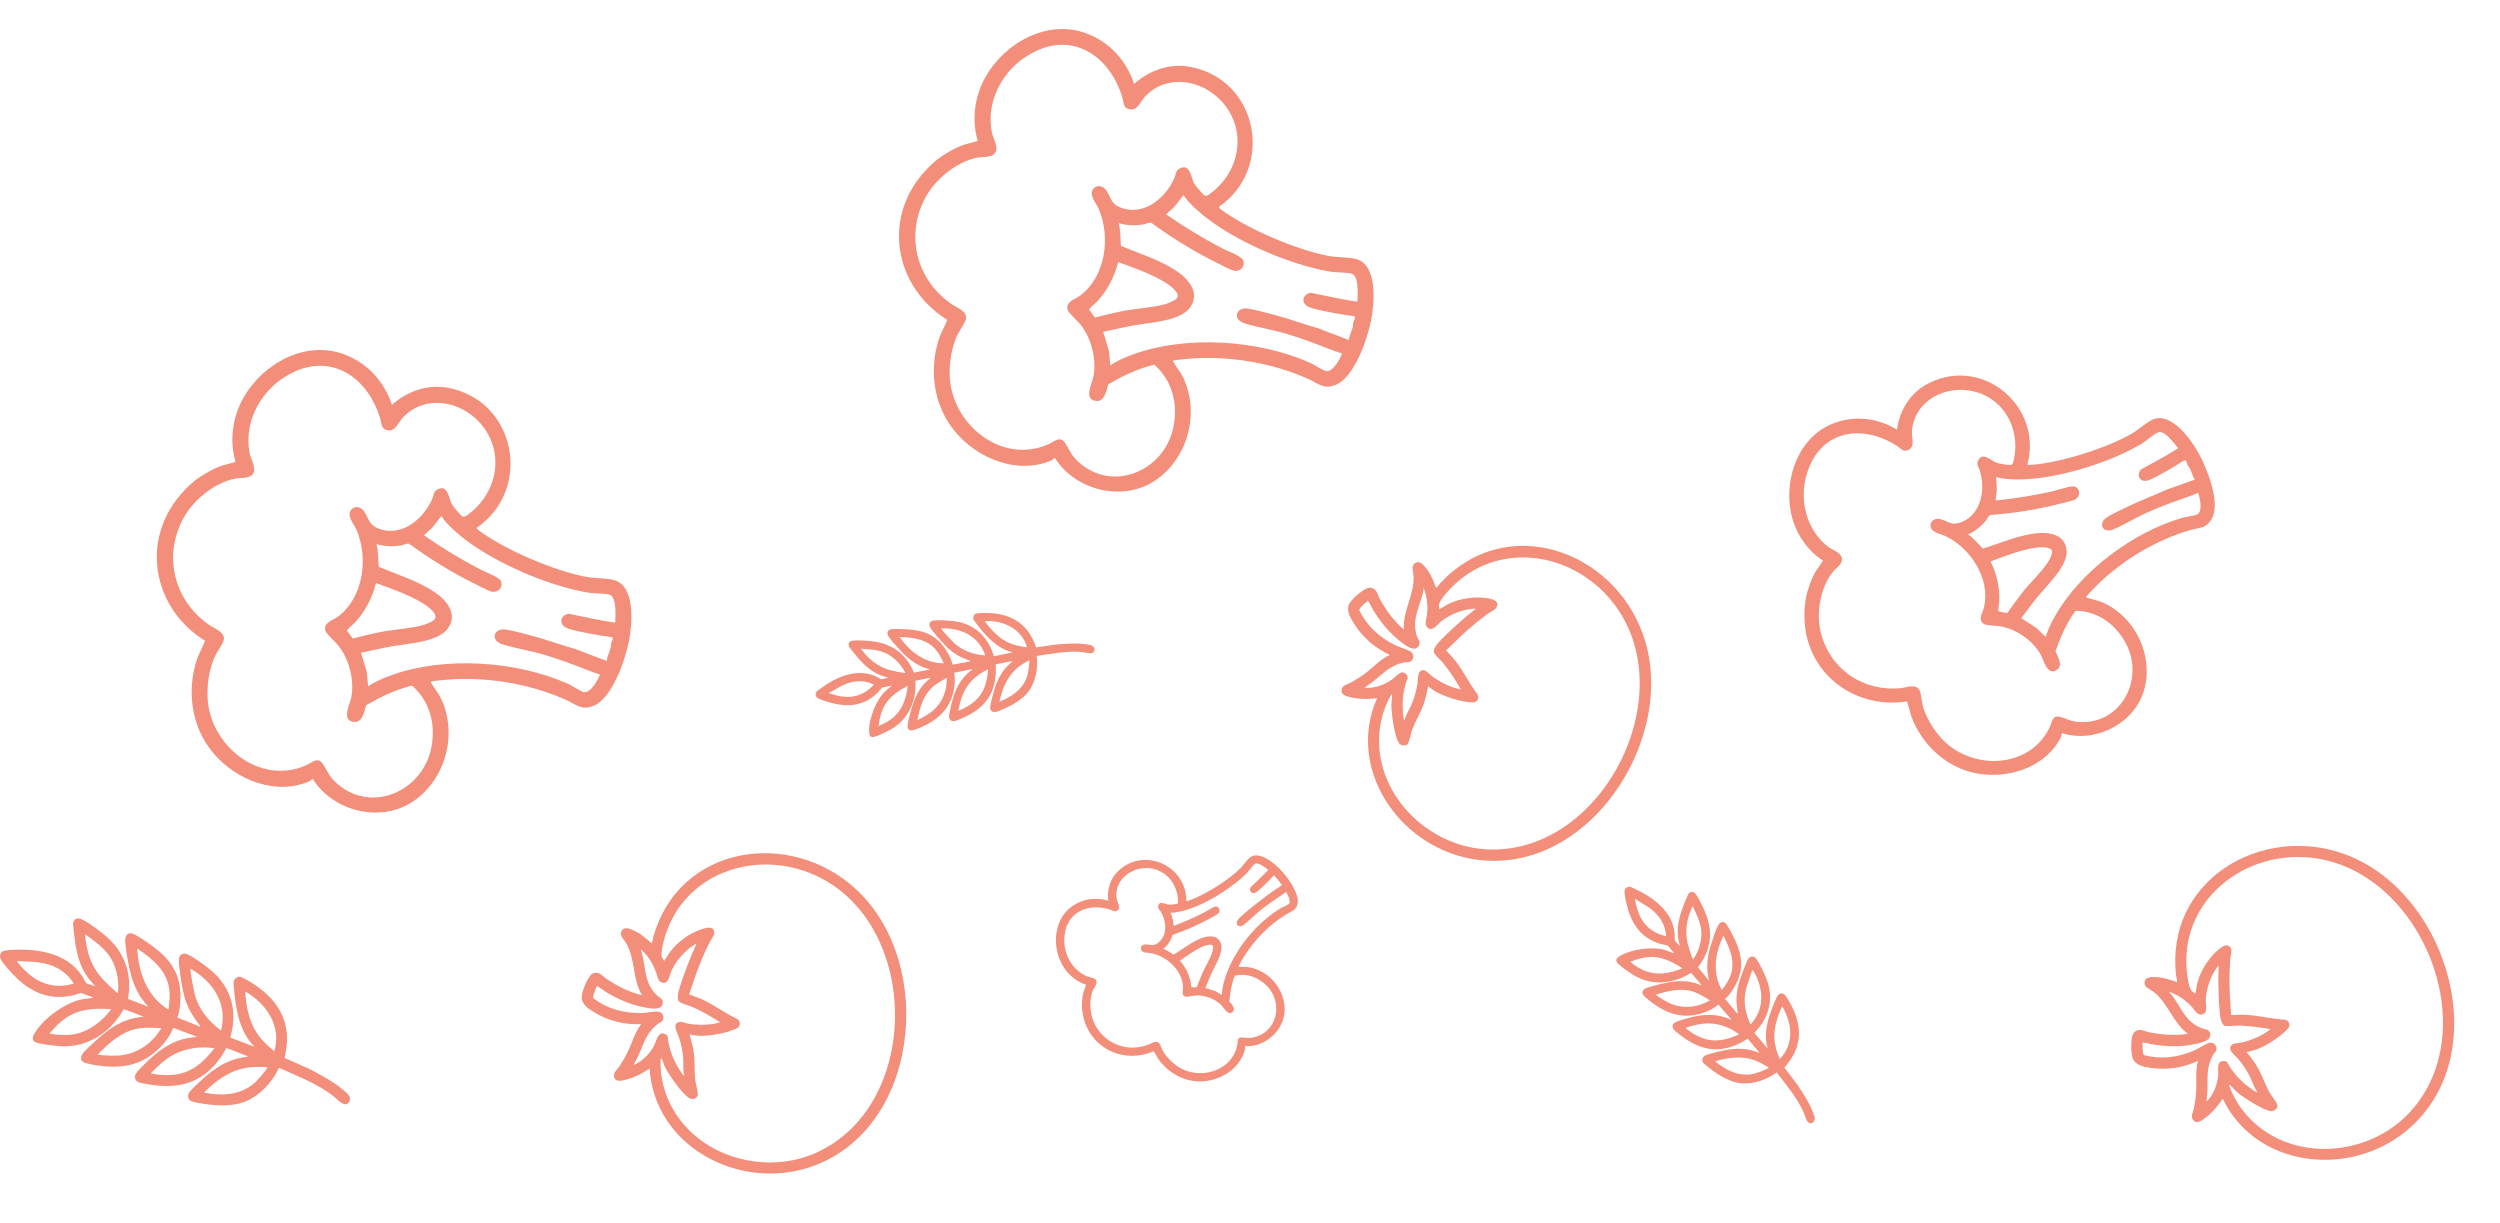<svg width="419" height="205" viewBox="0 0 419 205" fill="none" xmlns="http://www.w3.org/2000/svg">
<path d="M13.629 166.413C13.548 166.4 12.358 166.803 12.089 166.857C7.726 167.758 4.512 165.943 1.674 162.762C1.305 162.352 0 160.866 0 160.402C-0.013 159.299 0.794 159.279 1.634 159.225C6.072 158.922 11.188 159.602 13.804 163.643C13.925 163.824 14.308 164.651 14.375 164.705C14.786 165.015 15.518 165.095 15.982 165.331L15.034 164.235C12.842 161.552 12.567 158.089 12.237 154.773C12.466 153.859 13.011 153.738 13.804 154.128C14.954 154.693 16.863 156.118 17.845 156.979C20.945 159.689 22.188 163.347 21.442 167.408L24.858 168.74C22.921 166.669 22.054 164.342 21.543 161.605C21.348 160.577 20.951 158.458 20.985 157.483C21.005 156.838 21.435 156.273 22.128 156.441C22.76 156.589 24.938 158.122 25.577 158.586C28.717 160.886 30.364 163.407 30.243 167.388C30.21 168.424 30.116 169.587 29.712 170.535L33.511 172.055C33.612 171.9 33.531 171.934 33.477 171.86C31.884 169.728 31.144 168.437 30.613 165.781C30.418 164.813 29.86 161.491 29.988 160.671C30.089 160.012 30.68 159.662 31.292 159.897C32.341 160.294 34.452 161.861 35.36 162.621C38.823 165.519 39.865 169.587 38.587 173.897L42.635 175.431C40.927 173.702 40.094 171.423 39.657 169.076C39.522 168.357 39.388 167.442 39.307 166.716C39.267 166.319 39.112 164.779 39.172 164.497C39.273 164.033 39.764 163.616 40.255 163.717C40.914 163.858 42.467 164.887 43.072 165.31C45.708 167.166 47.577 169.54 48.021 172.788C48.229 174.321 48.034 175.807 47.698 177.307L51.907 179.183C53.79 180.178 55.706 181.173 57.347 182.538C57.952 183.042 59.061 183.796 58.523 184.676C57.817 185.826 56.499 184.186 55.908 183.728C53.164 181.603 49.89 180.366 46.743 178.961C45.667 181.429 43.321 183.843 40.759 184.75C38.957 185.389 36.429 185.342 34.553 185.06C34.009 184.979 32.543 184.771 32.112 184.582C31.487 184.307 31.366 183.607 31.729 183.069C32.032 182.619 33.054 181.691 33.498 181.274C35.212 179.667 37.081 178.221 39.361 177.542C40.094 177.32 40.853 177.212 41.6 177.058L37.976 175.639C37.653 176.063 37.444 176.553 37.142 176.997C34.224 181.281 30.418 182.558 25.416 181.819C24.952 181.751 23.62 181.556 23.244 181.388C22.632 181.119 22.444 180.521 22.773 179.949C23.083 179.411 24.448 178.12 24.965 177.629C27.251 175.464 29.712 173.992 32.919 173.81C32.987 173.696 32.845 173.702 32.765 173.669C32.274 173.454 31.803 173.306 31.319 173.124C30.559 172.842 29.8 172.539 29.04 172.257C28.294 174.2 26.68 175.948 24.965 177.098C22.477 178.766 19.586 179.015 16.662 178.618C16.029 178.53 14.302 178.282 13.871 177.932C13.481 177.616 13.521 177.105 13.77 176.715C14.133 176.137 15.592 174.839 16.164 174.321C18.1 172.566 20.03 171.154 22.632 170.596L24.064 170.381L20.743 169.123C18.578 172.99 14.853 175.518 10.341 175.35C9.447 175.316 6.67 175.027 5.964 174.684C5.352 174.388 5.419 173.857 5.715 173.326C7.127 170.777 11.014 167.94 13.912 167.462L15.687 167.213L13.629 166.433V166.413ZM2.905 161.041C2.757 161.108 3.053 161.397 3.107 161.457C5.191 164.033 7.786 165.647 11.188 165.122C11.377 165.095 12.284 164.914 12.372 164.826C11 162.701 9.064 161.679 6.589 161.303C5.346 161.115 4.142 161.215 2.905 161.041ZM14.254 156.576C14.483 159.427 15.182 161.767 17.072 163.959C17.347 164.275 19.586 166.501 19.775 166.427C20.023 164.194 19.472 161.639 18.073 159.857C17.045 158.539 15.599 157.544 14.254 156.576ZM12.096 169.997C10.637 170.703 9.299 171.981 8.284 173.232C9.454 173.433 10.751 173.561 11.928 173.42C14.712 173.084 16.977 171.315 18.658 169.15C16.466 168.968 14.107 169.022 12.089 169.997H12.096ZM23.002 158.983C23.21 163.004 24.642 166.998 28.213 169.211C28.388 168.148 28.502 167.059 28.394 165.983C28.051 162.695 25.57 160.718 23.002 158.976V158.983ZM27.043 172.317C25.772 172.27 24.407 172.156 23.143 172.378C20.413 172.862 18.195 174.825 16.352 176.782C17.784 176.903 19.23 177.058 20.655 176.822C23.385 176.372 25.631 174.677 27.043 172.317ZM28.912 176.856C28.314 177.192 27.688 177.65 27.157 178.087C26.922 178.282 25.261 179.781 25.322 179.922C27.13 180.285 29.181 180.333 30.943 179.734C33.04 179.021 34.614 177.414 35.925 175.679C33.545 175.323 31.017 175.673 28.905 176.856H28.912ZM31.965 162.372C31.756 162.453 32.556 166.38 32.664 166.756C33.377 169.251 34.97 171.201 37.048 172.714C38.204 168.289 35.716 164.524 31.965 162.365V162.372ZM44.793 178.867C43.711 178.806 42.628 178.766 41.553 178.92C38.655 179.324 36.194 181.059 34.19 183.116C37.162 183.722 40.342 183.58 42.702 181.469C43.032 181.173 44.881 179.169 44.793 178.873V178.867ZM41.095 166.158C41.23 168.531 41.694 171.04 42.998 173.057C43.785 174.274 44.84 175.283 45.97 176.177C47.234 171.988 44.639 168.182 41.089 166.158H41.095Z" fill="#F28E7A"/>
<path d="M32.746 80.478C33.651 79.777 35.454 78.726 36.536 78.284C37.455 77.912 38.541 77.728 39.475 77.408C38.437 73.874 38.95 69.989 40.744 66.772C44 60.914 51.296 56.857 57.911 59.472C61.708 60.969 64.418 64.029 65.694 67.859C68.196 65.604 71.59 64.378 74.968 64.979C86.484 67.018 89.355 81.976 79.876 88.48C79.941 88.635 80.034 88.734 80.168 88.837C84.533 92.127 93.051 95.748 98.384 96.709C99.724 96.949 101.725 96.877 102.941 97.225C106.543 98.257 105.97 104.665 105.413 107.458C104.788 110.574 102.599 117.178 99.336 118.354C97.376 119.06 96.559 118.064 94.959 117.342C89.099 114.703 82.364 113.527 75.97 113.838C75.464 113.864 72.427 114.084 72.231 114.257C72.117 114.325 72.278 114.483 72.322 114.557C72.841 115.443 73.437 116.079 73.91 117.064C76.765 123.046 74.672 130.757 69.111 134.398C63.73 137.925 55.834 135.993 52.464 130.596L52.314 130.558C52.112 130.889 51.46 131.113 51.08 131.246C45.163 133.293 38.357 130.061 34.913 125.124C31.89 120.799 31.364 115.092 33.139 110.13C33.3 109.685 34.404 107.557 34.339 107.374C26.089 102.274 23.567 91.578 29.644 83.657C30.46 82.593 31.693 81.302 32.753 80.48L32.746 80.478ZM47.249 63.486C43.302 66.223 40.903 71.097 41.832 75.921C42.016 76.869 42.909 78.363 42.508 79.212C41.986 80.322 40.514 80 39.457 80.205C35.79 80.919 32.131 83.999 30.491 87.316C27.357 93.656 29.372 100.827 35.116 104.782C36.009 105.395 37.906 105.984 37.454 107.423C37.239 108.111 36.337 109.299 35.978 110.117C35.096 112.134 34.732 114.407 34.776 116.603C34.933 124.824 43.528 131.855 51.461 128.187C52.325 127.787 53.267 126.797 54.11 128.022C54.836 129.078 55.028 129.91 56.067 130.934C61.847 136.619 70.881 132.791 72.307 125.224C73.042 121.339 72.056 117.569 69.072 114.91C66.31 115.553 63.804 116.802 61.361 118.191C61.051 119.174 60.784 121.09 59.413 121.001C57.114 120.852 58.644 118.076 58.88 116.838C59.429 113.912 58.507 110.441 56.659 108.139C56.184 107.548 54.681 106.247 54.53 105.689C54.164 104.335 55.815 103.974 56.66 103.341C60.928 100.102 61.783 93.536 59.761 88.818C59.296 87.744 57.941 86.349 58.944 85.339C59.604 84.673 60.579 85.016 61.049 85.737C61.911 87.05 61.786 88.045 63.691 88.684C67.51 89.957 71.102 86.84 72.487 83.513C72.738 82.904 72.616 82.395 73.364 82.014C75.108 81.115 75.223 83.661 75.772 84.569C76.016 84.977 77.072 86.234 77.433 86.505C77.824 86.798 78.244 86.398 78.587 86.137C83.532 82.383 84.659 75.51 80.386 70.808C77.04 67.13 71.29 66.147 67.615 69.868C66.797 70.695 66.282 72.382 64.962 72.119C63.819 71.894 63.98 71.005 63.745 70.204C61.44 62.503 54.408 58.542 47.267 63.498L47.249 63.486ZM63.011 97.721C62.419 100.158 61.22 102.443 59.529 104.285C59.09 104.763 58.53 105.143 58.123 105.657L59.106 107.014C60.686 106.628 62.272 106.223 63.869 105.911C66.071 105.481 68.911 105.356 70.978 104.746C71.443 104.607 72.714 104.13 72.922 103.69C73.381 102.744 71.446 101.453 70.747 101.034C68.39 99.63 65.586 98.647 63.005 97.719L63.011 97.721ZM83.938 97.358C84.445 98.401 83.401 99.49 82.26 99.12C81.535 98.889 80.342 98.228 79.602 97.862C75.74 95.96 72.046 93.671 68.578 91.141C68.208 91.013 67.707 91.324 67.344 91.385C65.907 91.641 64.51 91.601 63.103 91.185C63.434 92.433 63.373 93.721 63.475 94.995C66.595 96.321 69.925 97.305 72.771 99.193C74.867 100.587 76.89 102.99 74.959 105.457C73.243 107.647 68.189 107.865 65.589 108.334C63.883 108.64 62.202 109.063 60.508 109.406L61.465 112.6L61.699 115.031C62.801 114.261 64.281 113.642 65.555 113.179C74.482 109.942 86.545 110.745 95.19 114.606C95.9 114.924 97.241 115.851 97.872 115.989C98.971 116.224 100.243 113.923 100.554 113.044C99.793 112.818 99.021 112.526 98.276 112.235C95.965 111.334 93.602 110.448 91.209 109.735C88.964 109.066 86.527 108.695 84.279 108.011C82.032 107.328 82.835 105.318 84.546 105.492C85.743 105.613 87.911 106.228 89.153 106.555C91.643 107.209 94.088 108.13 96.549 108.819L101.673 110.774C101.761 110.04 102.139 109.338 102.324 108.657C102.393 108.383 102.364 108.084 102.428 107.802C102.492 107.492 102.817 107.221 102.656 106.813C101.479 106.613 100.274 106.47 99.097 106.243C98.041 106.032 96.005 105.665 95.061 105.282C93.564 104.676 93.845 103.118 95.303 102.861C97.892 103.374 100.455 103.991 103.068 104.351C103.2 104.266 103.155 102.05 103.118 101.701C103.034 100.986 102.883 99.852 102.087 99.652C101.129 99.411 99.604 99.492 98.512 99.314C91.448 98.125 81.049 93.629 75.856 88.639C75.186 87.999 74.422 87.259 73.98 86.482C73.418 87.145 72.961 87.883 72.357 88.521C72.176 88.718 71.038 89.632 71.103 89.759C74.092 91.822 77.205 93.722 80.428 95.407C81.205 95.817 83.596 96.676 83.924 97.355L83.938 97.358Z" fill="#F28E7A"/>
<path d="M107.607 166.809C105.993 164.153 106.511 160.744 104.944 158.061C104.574 157.422 103.727 156.803 104.198 156.003C104.628 155.27 105.455 155.633 106.074 155.889C107.277 156.386 108.259 157.24 109.207 158.108C109.288 158.108 109.442 157.227 109.49 157.052C113.766 141.633 132.431 138.789 143.511 149.077C157.12 161.705 154.047 190.223 135.04 195.838C123.28 199.307 109.651 191.864 108.878 179.074C107.788 179.834 106.612 180.466 105.328 180.836C104.696 181.017 103.398 181.468 103.021 180.728C102.591 179.874 103.384 179.356 103.808 178.724C104.306 177.978 104.803 177.131 105.193 176.324C105.953 174.764 106.39 173.029 107.459 171.644C104.769 171.765 102.147 171.153 99.828 169.794C98.866 169.236 97.548 168.463 97.494 167.212C97.461 166.298 98.51 163.527 99.377 163.151C100.399 162.707 100.937 163.574 101.677 164.072C103.465 165.282 105.496 166.298 107.6 166.802L107.607 166.809ZM100.029 165.249C99.807 165.915 99.411 166.547 99.431 167.28C101.777 169.102 104.541 169.835 107.499 169.788C108.34 169.774 109.59 169.485 110.317 169.559C111.204 169.653 111.52 170.756 110.794 171.301C110.659 171.402 110.491 171.435 110.357 171.536C108.212 173.136 107.943 174.932 106.867 177.191C106.659 177.635 106.39 178.038 106.188 178.482C107.714 177.911 108.965 176.539 109.691 175.113C110.034 174.448 110.243 172.915 111.312 173.244C112.078 173.479 111.89 173.99 112.004 174.562C112.408 176.599 113.013 177.978 114.156 179.699C114.304 179.921 114.452 180.177 114.66 180.345C114.465 179.303 114.566 178.233 114.492 177.191C114.418 176.149 114.156 174.979 113.82 173.937C113.618 173.311 112.952 172.222 113.288 171.65C113.725 170.924 114.707 171.455 115.299 171.563C116.603 171.792 118.062 171.832 119.373 171.637C119.535 171.61 120.684 171.388 120.678 171.307C119.246 170.427 117.713 169.512 116.173 168.826C115.507 168.53 114.593 168.315 114.015 168.013C113.181 167.589 113.833 165.814 114.041 165.114C114.398 163.938 114.909 162.606 115.353 161.443C115.776 160.347 116.233 159.244 116.738 158.182C116.657 158.114 115.669 158.82 115.534 158.928C114.324 159.883 113.167 161.302 112.535 162.714C112.186 163.494 112.071 165.061 110.888 164.664C110.222 164.442 110.148 163.433 109.933 162.868C109.355 161.335 108.589 160.172 107.372 159.076C108.064 160.898 107.957 162.969 108.696 164.778C108.972 165.457 109.49 166.217 110.007 166.735C110.438 167.159 111.11 167.34 111.09 168.033C111.043 169.411 109.073 169.028 108.172 168.866C105.791 168.45 103.458 167.441 101.428 166.17C101.233 166.049 100.083 165.195 100.009 165.249H100.029ZM110.733 177.366C110.532 180.849 111.594 184.292 113.571 187.13C118.593 194.331 128.834 196.779 136.788 193.202C154.895 185.065 154.276 153.596 135.672 146.293C125.963 142.48 114.66 146.596 111.473 156.884C111.217 157.711 110.747 159.479 110.895 160.286C110.955 160.596 111.238 160.77 111.285 161.086C111.715 160.515 112.038 159.869 112.482 159.311C113.665 157.812 115.574 156.44 117.376 155.808C118.076 155.566 119.508 155.041 119.703 156.164C119.81 156.783 119.192 157.422 118.923 157.953C118.076 159.621 117.316 161.45 116.67 163.211C116.254 164.348 115.931 165.511 115.487 166.634C116.24 166.964 117.013 167.179 117.78 167.535C119.696 168.436 121.458 169.788 123.387 170.702C123.972 170.985 124.194 171.576 123.798 172.128C123.629 172.363 122.392 172.793 122.043 172.901C120.839 173.264 119.232 173.553 117.982 173.594C117.148 173.621 116.375 173.547 115.561 173.365C115.884 174.488 116.213 175.624 116.328 176.794C116.462 178.207 116.361 179.646 116.529 181.058C116.596 181.643 117.081 183.189 116.933 183.62C116.758 184.131 115.991 184.332 115.534 184.057C114.337 183.344 112.199 180.271 111.534 178.987C111.298 178.529 111.13 177.897 110.895 177.474C110.848 177.386 110.895 177.346 110.727 177.379L110.733 177.366Z" fill="#F28E7A"/>
<path d="M147.864 115.219C147.808 115.243 147.222 115.974 147.075 116.116C144.694 118.431 141.942 118.565 138.877 117.683C138.479 117.571 137.061 117.151 136.874 116.857C136.421 116.163 136.92 115.828 137.427 115.458C140.095 113.492 143.585 111.878 146.858 113.393C147.007 113.46 147.581 113.831 147.645 113.838C148.027 113.87 148.521 113.629 148.907 113.592L147.869 113.277C145.411 112.452 143.842 110.368 142.3 108.399C142.075 107.728 142.368 107.433 143.024 107.363C143.975 107.262 145.75 107.402 146.713 107.555C149.754 108.033 152.009 109.855 153.176 112.727L155.86 112.205C153.808 111.667 152.326 110.539 150.902 109.009C150.365 108.435 149.262 107.251 148.891 106.62C148.643 106.202 148.686 105.672 149.189 105.502C149.646 105.343 151.633 105.444 152.222 105.483C155.122 105.685 157.174 106.625 158.701 109.196C159.098 109.866 159.507 110.641 159.635 111.403L162.636 110.847C162.637 110.709 162.6 110.763 162.536 110.737C160.676 110.023 159.69 109.501 158.287 108.03C157.774 107.494 156.085 105.612 155.835 105.041C155.633 104.583 155.864 104.125 156.343 104.03C157.162 103.862 159.121 104.011 159.998 104.129C163.342 104.582 165.636 106.744 166.569 109.986L169.732 109.34C167.962 108.927 166.519 107.816 165.299 106.503C164.925 106.101 164.472 105.575 164.129 105.147C163.943 104.912 163.226 103.998 163.15 103.795C163.027 103.46 163.167 103 163.516 102.868C163.988 102.694 165.378 102.725 165.93 102.752C168.334 102.874 170.466 103.631 172.053 105.512C172.802 106.401 173.278 107.42 173.67 108.505L177.072 108.012C178.657 107.89 180.263 107.755 181.844 107.964C182.427 108.042 183.428 108.076 183.445 108.849C183.464 109.86 181.975 109.347 181.419 109.293C178.838 109.043 176.281 109.568 173.737 109.935C174.055 111.929 173.552 114.397 172.307 115.996C171.432 117.121 169.823 118.102 168.53 118.673C168.155 118.839 167.15 119.293 166.803 119.346C166.299 119.421 165.941 119.026 165.953 118.54C165.962 118.134 166.23 117.137 166.341 116.695C166.772 114.992 167.364 113.328 168.524 111.987C168.895 111.553 169.329 111.181 169.736 110.785L166.886 111.334C166.854 111.732 166.921 112.126 166.909 112.528C166.801 116.409 164.923 118.74 161.48 120.271C161.161 120.414 160.246 120.822 159.941 120.866C159.448 120.94 159.089 120.636 159.066 120.142C159.043 119.678 159.381 118.314 159.509 117.796C160.074 115.51 161.028 113.593 162.971 112.196C162.967 112.097 162.881 112.158 162.817 112.169C162.422 112.228 162.066 112.323 161.689 112.401C161.097 112.526 160.498 112.638 159.906 112.762C160.22 114.292 159.91 116.045 159.295 117.459C158.403 119.511 156.685 120.824 154.687 121.742C154.254 121.939 153.068 122.472 152.656 122.422C152.284 122.378 152.103 122.038 152.103 121.691C152.098 121.18 152.492 119.774 152.643 119.217C153.153 117.331 153.798 115.665 155.209 114.271L156.022 113.562L153.428 114.093C153.624 117.409 152.301 120.5 149.397 122.197C148.821 122.533 146.959 123.46 146.377 123.524C145.873 123.581 145.701 123.218 145.673 122.763C145.534 120.584 146.834 117.232 148.464 115.771L149.48 114.904L147.872 115.232L147.864 115.219ZM138.957 116.101C138.891 116.202 139.194 116.267 139.252 116.284C141.6 117.083 143.882 117.069 145.809 115.376C145.917 115.284 146.414 114.806 146.434 114.716C144.716 113.917 143.087 114.044 141.379 114.794C140.521 115.172 139.805 115.717 138.957 116.101ZM144.294 108.734C145.586 110.45 146.968 111.653 149.039 112.288C149.34 112.378 151.644 112.893 151.733 112.771C150.99 111.257 149.614 109.858 148.017 109.288C146.839 108.864 145.529 108.811 144.294 108.734ZM148.344 118.103C147.711 119.134 147.385 120.478 147.25 121.677C148.067 121.337 148.934 120.899 149.617 120.339C151.232 119.014 151.944 116.987 152.128 114.943C150.677 115.704 149.215 116.682 148.34 118.106L148.344 118.103ZM150.763 106.764C152.514 109.229 155.023 111.188 158.159 111.163C157.841 110.419 157.474 109.683 156.973 109.044C155.433 107.098 153.076 106.836 150.76 106.759L150.763 106.764ZM158.675 113.599C157.857 114.077 156.953 114.55 156.248 115.196C154.727 116.594 154.123 118.725 153.753 120.702C154.702 120.206 155.673 119.726 156.474 119.007C158.009 117.631 158.738 115.659 158.675 113.599ZM161.679 115.728C161.438 116.181 161.229 116.72 161.071 117.21C161.002 117.427 160.562 119.041 160.657 119.107C161.94 118.614 163.248 117.824 164.115 116.741C165.146 115.45 165.488 113.803 165.613 112.18C163.974 112.905 162.525 114.137 161.675 115.731L161.679 115.728ZM157.763 105.329C157.664 105.463 159.749 107.632 159.969 107.828C161.422 109.124 163.209 109.723 165.125 109.851C164.069 106.585 160.988 105.193 157.76 105.325L157.763 105.329ZM172.473 110.655C171.768 111.049 171.071 111.456 170.457 111.984C168.798 113.398 167.95 115.481 167.519 117.586C169.631 116.782 171.574 115.421 172.207 113.14C172.295 112.821 172.65 110.812 172.476 110.659L172.473 110.655ZM165.028 104.079C166.069 105.529 167.371 106.933 169.004 107.69C169.989 108.147 171.059 108.365 172.129 108.48C171.236 105.32 168.071 103.945 165.024 104.081L165.028 104.079Z" fill="#F28E7A"/>
<path d="M157.135 26.684C158.039 25.983 159.843 24.932 160.925 24.49C161.843 24.118 162.93 23.934 163.863 23.614C162.825 20.08 163.338 16.194 165.132 12.978C168.388 7.12 175.684 3.062 182.299 5.678C186.097 7.174 188.807 10.235 190.083 14.065C192.584 11.81 195.978 10.584 199.356 11.184C210.872 13.223 213.743 28.181 204.265 34.685C204.33 34.84 204.423 34.94 204.556 35.043C208.921 38.333 217.439 41.954 222.772 42.915C224.112 43.155 226.113 43.083 227.329 43.431C230.931 44.462 230.359 50.871 229.801 53.664C229.177 56.779 226.988 63.384 223.724 64.56C221.765 65.266 220.948 64.27 219.347 63.548C213.487 60.908 206.753 59.733 200.358 60.044C199.852 60.069 196.816 60.29 196.62 60.462C196.505 60.53 196.667 60.689 196.711 60.762C197.229 61.649 197.825 62.284 198.298 63.27C201.154 69.252 199.061 76.962 193.499 80.603C188.119 84.131 180.222 82.199 176.852 76.802L176.702 76.764C176.501 77.094 175.848 77.319 175.468 77.452C169.552 79.499 162.745 76.267 159.301 71.33C156.278 67.005 155.752 61.297 157.528 56.336C157.688 55.891 158.792 53.763 158.727 53.58C150.477 48.48 147.955 37.784 154.033 29.863C154.848 28.799 156.081 27.508 157.141 26.686L157.135 26.684ZM171.638 9.692C167.69 12.429 165.292 17.303 166.22 22.127C166.405 23.075 167.297 24.569 166.897 25.418C166.375 26.527 164.903 26.206 163.845 26.411C160.178 27.124 156.519 30.204 154.88 33.522C151.745 39.861 153.761 47.032 159.505 50.988C160.397 51.601 162.294 52.19 161.842 53.629C161.627 54.317 160.725 55.504 160.367 56.322C159.485 58.34 159.121 60.613 159.164 62.808C159.321 71.03 167.917 78.061 175.85 74.393C176.713 73.993 177.655 73.003 178.498 74.227C179.224 75.284 179.417 76.116 180.455 77.14C186.235 82.825 195.269 78.997 196.695 71.43C197.43 67.545 196.445 63.774 193.46 61.116C190.698 61.759 188.193 63.008 185.749 64.397C185.44 65.379 185.172 67.295 183.801 67.207C181.502 67.058 183.033 64.281 183.268 63.044C183.817 60.117 182.895 56.647 181.048 54.344C180.573 53.753 179.069 52.453 178.919 51.895C178.552 50.54 180.203 50.179 181.049 49.546C185.317 46.308 186.172 39.741 184.149 35.023C183.684 33.949 182.33 32.554 183.333 31.545C183.993 30.879 184.967 31.221 185.437 31.943C186.3 33.256 186.174 34.25 188.079 34.889C191.898 36.163 195.491 33.045 196.876 29.719C197.126 29.109 197.005 28.6 197.752 28.22C199.497 27.321 199.612 29.867 200.16 30.774C200.404 31.182 201.46 32.44 201.822 32.711C202.213 33.004 202.633 32.603 202.975 32.343C207.921 28.588 209.047 21.716 204.774 17.014C201.429 13.336 195.679 12.353 192.004 16.073C191.185 16.901 190.671 18.588 189.35 18.325C188.207 18.1 188.368 17.211 188.133 16.41C185.828 8.708 178.796 4.747 171.656 9.704L171.638 9.692ZM187.4 43.927C186.807 46.364 185.608 48.648 183.917 50.49C183.478 50.969 182.918 51.348 182.511 51.863L183.494 53.22C185.075 52.834 186.661 52.429 188.258 52.117C190.46 51.686 193.299 51.562 195.366 50.952C195.831 50.812 197.102 50.335 197.31 49.895C197.77 48.95 195.835 47.658 195.136 47.24C192.778 45.835 189.975 44.852 187.393 43.925L187.4 43.927ZM208.326 43.564C208.833 44.606 207.789 45.696 206.648 45.325C205.923 45.094 204.73 44.434 203.991 44.067C200.129 42.166 196.434 39.877 192.966 37.347C192.596 37.219 192.095 37.53 191.733 37.591C190.296 37.846 188.898 37.807 187.492 37.39C187.822 38.638 187.762 39.927 187.864 41.2C190.983 42.526 194.313 43.51 197.159 45.398C199.256 46.793 201.279 49.195 199.347 51.663C197.632 53.852 192.578 54.071 189.977 54.54C188.271 54.845 186.591 55.268 184.896 55.611L185.853 58.806L186.087 61.236C187.189 60.467 188.669 59.848 189.944 59.385C198.87 56.147 210.933 56.951 219.578 60.812C220.289 61.129 221.629 62.056 222.26 62.194C223.359 62.429 224.631 60.128 224.943 59.25C224.181 59.023 223.409 58.732 222.664 58.441C220.353 57.54 217.99 56.654 215.597 55.941C213.353 55.272 210.915 54.901 208.668 54.217C206.42 53.533 207.224 51.524 208.934 51.698C210.131 51.819 212.299 52.434 213.541 52.76C216.032 53.415 218.476 54.335 220.938 55.024L226.062 56.98C226.149 56.246 226.527 55.544 226.712 54.862C226.781 54.588 226.753 54.29 226.817 54.008C226.881 53.698 227.206 53.426 227.045 53.018C225.868 52.819 224.663 52.675 223.486 52.448C222.429 52.238 220.393 51.871 219.45 51.488C217.952 50.882 218.233 49.323 219.692 49.066C222.28 49.579 224.843 50.197 227.456 50.556C227.589 50.472 227.543 48.255 227.506 47.906C227.423 47.192 227.271 46.058 226.476 45.858C225.517 45.617 223.992 45.697 222.9 45.519C215.836 44.331 205.437 39.834 200.245 34.845C199.574 34.205 198.81 33.465 198.368 32.688C197.806 33.35 197.35 34.089 196.745 34.727C196.564 34.924 195.426 35.837 195.491 35.964C198.48 38.027 201.594 39.927 204.816 41.612C205.594 42.023 207.985 42.881 208.313 43.56L208.326 43.564Z" fill="#F28E7A"/>
<path d="M235.281 105.527C235.063 102.427 237.085 99.633 236.92 96.53C236.884 95.793 236.414 94.855 237.199 94.359C237.917 93.905 238.486 94.606 238.919 95.117C239.761 96.11 240.243 97.319 240.688 98.525C240.76 98.561 241.301 97.849 241.423 97.715C252.285 85.967 270.18 91.987 275.319 106.208C281.635 123.666 265.845 147.611 246.376 143.897C234.333 141.595 225.626 128.736 230.795 117.012C229.479 117.189 228.143 117.212 226.832 116.952C226.187 116.824 224.827 116.631 224.831 115.801C224.84 114.844 225.782 114.747 226.448 114.38C227.232 113.944 228.062 113.419 228.779 112.88C230.168 111.841 231.351 110.499 232.936 109.757C230.49 108.633 228.439 106.888 226.999 104.618C226.399 103.682 225.582 102.391 226.107 101.254C226.496 100.426 228.697 98.443 229.64 98.506C230.752 98.579 230.833 99.597 231.263 100.378C232.298 102.273 233.639 104.106 235.279 105.518L235.281 105.527ZM229.259 100.669C228.757 101.16 228.115 101.54 227.798 102.201C229.049 104.895 231.17 106.813 233.822 108.126C234.575 108.499 235.819 108.814 236.431 109.213C237.177 109.703 236.953 110.828 236.058 110.98C235.892 111.008 235.727 110.961 235.561 110.989C232.922 111.429 231.861 112.902 229.87 114.418C229.481 114.717 229.057 114.952 228.675 115.254C230.293 115.445 232.033 114.799 233.332 113.864C233.941 113.429 234.829 112.162 235.628 112.944C236.202 113.505 235.8 113.873 235.64 114.433C235.066 116.429 234.973 117.932 235.201 119.985C235.23 120.251 235.245 120.545 235.353 120.79C235.657 119.774 236.236 118.87 236.648 117.91C237.059 116.949 237.362 115.789 237.541 114.709C237.648 114.06 237.555 112.787 238.115 112.433C238.836 111.987 239.466 112.909 239.942 113.276C240.997 114.077 242.276 114.781 243.531 115.208C243.687 115.258 244.81 115.587 244.841 115.512C243.971 114.073 243.027 112.558 241.973 111.243C241.516 110.675 240.802 110.065 240.427 109.531C239.879 108.773 241.272 107.494 241.778 106.967C242.633 106.085 243.697 105.135 244.624 104.304C245.503 103.524 246.414 102.753 247.349 102.039C247.308 101.942 246.106 102.117 245.937 102.152C244.424 102.446 242.746 103.178 241.538 104.144C240.87 104.677 240.051 106.017 239.181 105.123C238.69 104.621 239.087 103.69 239.154 103.089C239.342 101.462 239.193 100.076 238.613 98.545C238.394 100.482 237.35 102.274 237.18 104.22C237.114 104.95 237.226 105.863 237.449 106.56C237.638 107.134 238.152 107.603 237.817 108.21C237.144 109.414 235.568 108.171 234.841 107.615C232.916 106.154 231.304 104.189 230.081 102.129C229.963 101.932 229.332 100.646 229.242 100.66L229.259 100.669ZM233.227 116.344C231.452 119.348 230.82 122.895 231.278 126.323C232.445 135.025 240.428 141.891 249.137 142.354C268.959 143.414 282.82 115.155 269.625 100.142C262.74 92.306 250.807 90.788 243.263 98.474C242.657 99.093 241.429 100.449 241.191 101.234C241.103 101.537 241.274 101.822 241.171 102.124C241.816 101.813 242.398 101.387 243.048 101.094C244.787 100.303 247.112 99.958 249.004 100.222C249.736 100.327 251.25 100.516 250.909 101.604C250.721 102.203 249.879 102.488 249.396 102.837C247.88 103.931 246.367 105.209 244.986 106.48C244.095 107.299 243.275 108.185 242.367 108.98C242.885 109.618 243.474 110.164 243.992 110.832C245.283 112.51 246.23 114.519 247.527 116.215C247.918 116.734 247.844 117.362 247.239 117.67C246.982 117.803 245.685 117.619 245.325 117.554C244.089 117.326 242.528 116.847 241.397 116.31C240.644 115.952 239.99 115.532 239.35 114.998C239.123 116.144 238.896 117.305 238.461 118.398C237.934 119.715 237.186 120.948 236.689 122.28C236.48 122.831 236.203 124.427 235.874 124.742C235.485 125.117 234.711 124.945 234.431 124.49C233.693 123.309 233.199 119.597 233.196 118.151C233.196 117.637 233.336 116.998 233.321 116.513C233.319 116.414 233.379 116.4 233.214 116.353L233.227 116.344Z" fill="#F28E7A"/>
<path d="M279.51 158.466C279.459 158.426 278.479 158.258 278.271 158.194C274.898 157.175 273.353 154.695 272.587 151.405C272.486 150.979 272.143 149.45 272.319 149.126C272.727 148.352 273.296 148.642 273.9 148.922C277.098 150.387 280.396 152.793 280.681 156.6C280.696 156.772 280.649 157.494 280.676 157.557C280.843 157.928 281.322 158.261 281.555 158.6L281.312 157.477C280.806 154.778 281.927 152.258 282.955 149.822C283.46 149.27 283.885 149.391 284.288 149.963C284.873 150.791 285.659 152.507 286.015 153.478C287.141 156.539 286.619 159.56 284.561 162.111L286.429 164.33C285.869 162.154 286.148 160.203 286.831 158.102C287.085 157.31 287.612 155.683 288.005 155.016C288.264 154.573 288.777 154.341 289.195 154.72C289.578 155.062 290.51 156.954 290.778 157.519C292.088 160.309 292.277 162.69 290.684 165.421C290.268 166.131 289.761 166.907 289.122 167.416L291.185 169.91C291.314 169.841 291.245 169.833 291.236 169.762C290.937 167.673 290.912 166.493 291.55 164.44C291.781 163.691 292.653 161.163 293.053 160.639C293.373 160.217 293.916 160.197 294.252 160.592C294.83 161.265 295.703 163.155 296.046 164.028C297.353 167.357 296.535 170.589 294.014 173.113L296.245 175.711C295.714 173.86 295.998 171.955 296.584 170.153C296.764 169.601 297.017 168.912 297.236 168.375C297.358 168.083 297.835 166.951 297.984 166.776C298.23 166.491 298.729 166.385 299.032 166.641C299.436 166.989 300.125 168.293 300.385 168.817C301.513 171.107 301.912 173.468 300.989 175.901C300.553 177.049 299.854 178.012 299.052 178.931L301.265 181.83C302.196 183.235 303.15 184.653 303.773 186.224C304.002 186.805 304.487 187.749 303.78 188.16C302.853 188.696 302.559 187.054 302.322 186.511C301.221 183.993 299.415 181.893 297.761 179.725C296.078 181.04 293.533 181.837 291.409 181.503C289.915 181.268 288.176 180.28 286.98 179.375C286.632 179.113 285.692 178.414 285.465 178.12C285.135 177.692 285.316 177.158 285.772 176.92C286.153 176.72 287.215 176.459 287.681 176.336C289.482 175.862 291.328 175.56 293.17 175.947C293.763 176.069 294.332 176.281 294.909 176.455L292.929 174.096C292.544 174.27 292.213 174.534 291.834 174.729C288.183 176.615 285.055 176.069 281.859 173.663C281.562 173.441 280.711 172.802 280.513 172.543C280.19 172.124 280.286 171.636 280.732 171.361C281.151 171.103 282.589 170.718 283.134 170.571C285.543 169.924 287.812 169.826 290.109 170.911C290.199 170.857 290.098 170.808 290.055 170.754C289.795 170.419 289.524 170.138 289.257 169.828C288.836 169.344 288.423 168.846 288.002 168.362C286.747 169.436 284.963 170.046 283.336 170.201C280.975 170.424 278.872 169.506 276.99 168.125C276.584 167.825 275.478 166.999 275.311 166.592C275.16 166.225 275.382 165.883 275.703 165.705C276.174 165.439 277.68 165.085 278.273 164.94C280.284 164.447 282.16 164.19 284.179 164.784L285.256 165.175L283.425 163.043C280.455 164.922 276.908 165.279 273.837 163.458C273.229 163.097 271.409 161.846 271.049 161.341C270.736 160.903 270.984 160.558 271.391 160.299C273.338 159.055 277.114 158.543 279.308 159.305L280.636 159.802L279.502 158.48L279.51 158.466ZM274.095 150.669C273.967 150.66 274.062 150.973 274.077 151.036C274.549 153.619 275.74 155.725 278.303 156.644C278.444 156.696 279.144 156.913 279.237 156.885C279.09 154.884 278.132 153.44 276.555 152.243C275.763 151.642 274.888 151.258 274.095 150.669ZM283.673 151.841C282.751 153.916 282.35 155.812 282.832 158.054C282.904 158.379 283.616 160.777 283.774 160.797C284.793 159.333 285.379 157.343 285.083 155.572C284.868 154.264 284.24 153.024 283.673 151.841ZM277.086 160.387C275.804 160.329 274.39 160.715 273.211 161.204C273.947 161.786 274.8 162.365 275.672 162.711C277.733 163.528 279.978 163.15 281.967 162.275C280.512 161.32 278.852 160.466 277.081 160.385L277.086 160.387ZM288.839 156.823C287.459 159.707 286.94 163.034 288.582 165.925C289.106 165.25 289.599 164.534 289.932 163.742C290.94 161.319 289.965 159.003 288.841 156.819L288.839 156.823ZM286.592 167.65C285.726 167.138 284.821 166.542 283.859 166.22C281.779 165.527 279.493 166.058 277.471 166.727C278.42 167.353 279.366 168.006 280.446 168.381C282.513 169.097 284.716 168.763 286.592 167.65ZM286.17 171.522C285.627 171.531 285.019 171.614 284.484 171.718C284.247 171.765 282.524 172.184 282.513 172.305C283.632 173.241 285.039 174.049 286.49 174.297C288.217 174.592 289.92 174.065 291.488 173.35C289.97 172.202 288.081 171.492 286.165 171.52L286.17 171.522ZM293.781 162.572C293.606 162.55 292.673 165.591 292.605 165.894C292.155 167.904 292.523 169.866 293.393 171.706C295.873 169.056 295.572 165.49 293.784 162.567L293.781 162.572ZM296.442 178.923C295.713 178.472 294.976 178.035 294.17 177.736C292.004 176.923 289.636 177.204 287.464 177.882C289.299 179.427 291.563 180.529 294.003 179.948C294.344 179.866 296.388 179.167 296.44 178.927L296.442 178.923ZM298.69 168.661C297.884 170.368 297.256 172.292 297.397 174.192C297.482 175.338 297.834 176.44 298.279 177.491C300.746 175.046 300.385 171.411 298.686 168.659L298.69 168.661Z" fill="#F28E7A"/>
<path d="M302.706 100.014C302.916 99.001 303.539 97.221 304.023 96.282C304.436 95.487 305.074 94.723 305.528 93.956C302.741 92.137 300.814 89.165 300.16 85.902C298.961 79.966 301.594 72.897 307.674 70.812C311.161 69.612 314.819 70.125 317.943 72.008C318.339 68.991 319.952 66.157 322.625 64.587C331.735 59.231 342.484 67.825 339.786 77.856C339.922 77.924 340.044 77.938 340.196 77.931C345.126 77.63 353.104 75.12 357.332 72.651C358.394 72.03 359.727 70.806 360.766 70.332C363.847 68.927 367.213 73.666 368.468 75.912C369.867 78.42 372.238 84.243 370.685 86.966C369.753 88.601 368.607 88.396 367.084 88.839C361.508 90.464 356.191 93.608 351.979 97.574C351.647 97.888 349.689 99.822 349.656 100.055C349.617 100.169 349.821 100.183 349.894 100.208C350.771 100.513 351.553 100.6 352.457 101C357.928 103.434 361.014 109.961 359.328 115.727C357.7 121.308 351.141 124.614 345.658 122.883L345.533 122.945C345.589 123.29 345.272 123.827 345.089 124.141C342.224 129.02 335.651 130.793 330.388 129.422C325.773 128.223 322.063 124.61 320.372 120.159C320.221 119.759 319.732 117.649 319.58 117.561C310.919 118.898 302.91 113.028 302.439 104.018C302.375 102.809 302.465 101.198 302.711 100.011L302.706 100.014ZM302.703 79.827C301.596 84.024 302.807 88.781 306.275 91.551C306.958 92.094 308.448 92.597 308.671 93.415C308.963 94.484 307.763 95.127 307.157 95.888C305.056 98.53 304.348 102.794 305.168 106.036C306.733 112.231 312.325 115.976 318.593 115.324C319.566 115.221 321.215 114.513 321.749 115.767C322.005 116.366 322.082 117.711 322.315 118.484C322.893 120.388 323.976 122.163 325.294 123.646C330.225 129.204 340.257 128.991 343.556 121.816C343.915 121.034 343.982 119.801 345.279 120.148C346.398 120.448 347.018 120.907 348.333 121.001C355.64 121.515 359.602 113.584 356.142 107.548C354.368 104.446 351.479 102.434 347.868 102.359C346.348 104.421 345.359 106.749 344.494 109.137C344.858 109.995 345.799 111.468 344.804 112.212C343.137 113.459 342.56 110.652 341.996 109.664C340.656 107.331 337.986 105.487 335.366 104.989C334.693 104.862 332.897 104.85 332.466 104.555C331.42 103.839 332.342 102.622 332.552 101.691C333.584 96.961 330.32 91.947 326.162 89.892C325.212 89.427 323.463 89.263 323.56 87.981C323.623 87.136 324.493 86.8 325.24 87.019C326.602 87.416 327.1 88.173 328.784 87.494C332.155 86.128 332.795 81.878 331.795 78.779C331.609 78.213 331.227 77.935 331.518 77.235C332.189 75.593 333.762 77.275 334.671 77.577C335.078 77.715 336.542 77.959 336.949 77.933C337.39 77.905 337.443 77.383 337.526 77.003C338.721 71.521 335.463 66.138 329.768 65.414C325.312 64.85 320.784 67.548 320.441 72.262C320.364 73.31 321 74.772 319.939 75.366C319.021 75.882 318.611 75.176 317.979 74.764C311.877 70.824 304.721 72.228 302.722 79.825L302.703 79.827ZM333.619 94.103C334.642 96.125 335.158 98.399 335.077 100.657C335.056 101.243 334.893 101.832 334.916 102.425L336.387 102.781C337.247 101.588 338.099 100.379 339.013 99.227C340.274 97.639 342.152 95.888 343.215 94.256C343.453 93.887 344.046 92.813 343.931 92.389C343.692 91.469 341.604 91.718 340.879 91.84C338.434 92.258 335.931 93.228 333.613 94.106L333.619 94.103ZM347.786 81.574C348.746 81.993 348.668 83.354 347.667 83.769C347.033 84.036 345.825 84.282 345.102 84.464C341.333 85.424 337.451 86.019 333.584 86.315C333.254 86.444 333.092 86.952 332.879 87.207C332.042 88.225 331.058 89.018 329.847 89.557C330.807 90.221 331.521 91.142 332.339 91.957C335.26 91.038 338.125 89.76 341.189 89.388C343.448 89.115 346.247 89.579 346.368 92.408C346.473 94.919 343.128 98.035 341.617 99.883C340.624 101.094 339.717 102.371 338.754 103.601L341.286 105.235L342.872 106.768C343.178 105.592 343.832 104.298 344.436 103.232C348.671 95.769 357.432 89.243 365.637 86.823C366.312 86.625 367.777 86.475 368.291 86.2C369.184 85.716 368.709 83.389 368.407 82.602C367.751 82.893 367.049 83.146 366.367 83.383C364.25 84.12 362.106 84.898 360.044 85.812C358.109 86.669 356.217 87.845 354.271 88.694C352.325 89.543 351.699 87.691 352.976 86.806C353.869 86.187 355.72 85.338 356.765 84.833C358.861 83.822 361.081 83.02 363.176 82.049L367.844 80.386C367.474 79.83 367.322 79.126 367.049 78.549C366.936 78.32 366.741 78.132 366.619 77.9C366.482 77.65 366.546 77.273 366.196 77.087C365.27 77.64 364.358 78.249 363.416 78.783C362.566 79.259 360.952 80.201 360.079 80.492C358.694 80.954 357.973 79.718 358.824 78.686C360.904 77.519 363.027 76.44 365.034 75.153C365.075 75.018 363.744 73.521 363.514 73.303C363.037 72.861 362.268 72.171 361.604 72.5C360.803 72.897 359.803 73.847 358.948 74.366C353.396 77.694 343.613 80.706 337.118 80.325C336.281 80.278 335.322 80.218 334.562 79.944C334.565 80.729 334.684 81.504 334.644 82.297C334.635 82.539 334.388 83.834 334.508 83.883C337.772 83.547 341.026 83.026 344.229 82.292C345.004 82.118 347.151 81.305 347.775 81.579L347.786 81.574Z" fill="#F28E7A"/>
<path d="M181.329 168.853C181.298 168.256 181.386 167.168 181.519 166.572C181.634 166.067 181.879 165.546 182.02 165.05C180.194 164.441 178.681 163.061 177.837 161.332C176.296 158.187 176.732 153.847 179.828 151.789C181.603 150.607 183.724 150.357 185.748 150.953C185.527 149.206 186.014 147.385 187.28 146.115C191.591 141.783 198.863 145.015 198.824 151.021C198.91 151.04 198.981 151.03 199.065 151.003C201.778 150.112 205.873 147.538 207.877 145.537C208.38 145.034 208.946 144.154 209.458 143.736C210.975 142.499 213.553 144.657 214.585 145.729C215.735 146.927 217.914 149.837 217.445 151.588C217.163 152.639 216.492 152.692 215.705 153.164C212.824 154.89 210.31 157.428 208.536 160.264C208.396 160.489 207.584 161.857 207.6 161.993C207.595 162.062 207.711 162.04 207.755 162.043C208.29 162.085 208.741 162.019 209.305 162.111C212.723 162.67 215.405 165.869 215.307 169.342C215.215 172.702 212.03 175.513 208.709 175.349L208.648 175.402C208.73 175.587 208.632 175.934 208.575 176.137C207.688 179.285 204.271 181.241 201.125 181.246C198.368 181.252 195.763 179.774 194.165 177.532C194.022 177.331 193.439 176.222 193.341 176.195C188.692 178.213 183.351 176.103 181.767 171.132C181.554 170.465 181.368 169.55 181.332 168.851L181.329 168.853ZM178.369 157.561C178.365 160.071 179.74 162.554 182.086 163.595C182.547 163.799 183.454 163.862 183.699 164.287C184.019 164.842 183.442 165.378 183.215 165.892C182.426 167.678 182.655 170.167 183.589 171.861C185.373 175.097 189.05 176.372 192.461 175.088C192.99 174.888 193.809 174.25 194.291 174.874C194.522 175.171 194.762 175.912 195.006 176.31C195.608 177.291 196.475 178.125 197.429 178.761C201.003 181.147 206.583 179.558 207.377 175.06C207.463 174.57 207.32 173.871 208.096 173.874C208.766 173.878 209.18 174.044 209.93 173.904C214.093 173.121 215.146 168.103 212.326 165.233C210.879 163.759 208.968 163.056 206.937 163.544C206.389 164.92 206.177 166.368 206.043 167.83C206.373 168.256 207.115 168.943 206.667 169.505C205.918 170.446 205.183 168.961 204.723 168.491C203.631 167.382 201.868 166.742 200.329 166.848C199.934 166.875 198.927 167.132 198.643 167.03C197.953 166.783 198.29 165.967 198.271 165.416C198.156 162.618 195.594 160.292 192.967 159.752C192.368 159.631 191.365 159.796 191.232 159.064C191.143 158.582 191.58 158.267 192.03 158.28C192.851 158.302 193.24 158.653 194.082 158.026C195.768 156.768 195.503 154.296 194.489 152.709C194.303 152.42 194.048 152.32 194.108 151.886C194.243 150.869 195.369 151.58 195.922 151.615C196.17 151.633 197.024 151.555 197.249 151.48C197.491 151.4 197.444 151.1 197.435 150.876C197.3 147.634 194.689 145.1 191.397 145.53C188.821 145.868 186.683 148.041 187.183 150.728C187.293 151.326 187.863 152.05 187.357 152.538C186.919 152.961 186.586 152.627 186.172 152.489C182.181 151.179 178.384 153.014 178.379 157.557L178.369 157.561ZM197.756 161.014C198.624 161.996 199.247 163.192 199.532 164.467C199.606 164.798 199.602 165.151 199.701 165.479L200.576 165.463C200.883 164.669 201.182 163.868 201.525 163.09C201.997 162.017 202.791 160.762 203.146 159.693C203.225 159.452 203.4 158.764 203.273 158.544C203.005 158.064 201.873 158.509 201.485 158.684C200.179 159.276 198.921 160.186 197.753 161.016L197.756 161.014ZM203.844 151.928C204.443 152.022 204.599 152.795 204.1 153.174C203.784 153.416 203.145 153.731 202.767 153.939C200.799 155.028 198.715 155.93 196.595 156.663C196.429 156.783 196.413 157.091 196.331 157.265C196.012 157.957 195.578 158.545 194.98 159.024C195.614 159.255 196.148 159.665 196.725 160.002C198.225 159.059 199.64 157.924 201.299 157.267C202.523 156.783 204.157 156.632 204.639 158.197C205.066 159.586 203.652 161.82 203.077 163.075C202.699 163.898 202.379 164.745 202.021 165.575L203.676 166.118L204.789 166.742C204.787 166.04 204.964 165.22 205.145 164.536C206.42 159.74 210.365 154.805 214.6 152.248C214.948 152.038 215.746 151.739 215.993 151.51C216.422 151.109 215.815 149.876 215.531 149.481C215.207 149.74 214.851 149.984 214.504 150.216C213.428 150.939 212.343 151.689 211.323 152.502C210.366 153.266 209.48 154.2 208.516 154.961C207.552 155.721 206.93 154.777 207.515 154.095C207.924 153.617 208.835 152.871 209.345 152.435C210.369 151.562 211.494 150.788 212.523 149.938L214.891 148.323C214.603 148.067 214.414 147.695 214.177 147.412C214.08 147.301 213.944 147.224 213.842 147.112C213.728 146.993 213.708 146.772 213.485 146.719C213.049 147.165 212.627 147.639 212.179 148.076C211.773 148.466 211.008 149.23 210.563 149.521C209.856 149.983 209.271 149.397 209.596 148.695C210.589 147.737 211.618 146.822 212.552 145.808C212.555 145.726 211.591 145.084 211.43 144.996C211.099 144.819 210.567 144.545 210.244 144.827C209.855 145.166 209.434 145.844 209.032 146.26C206.414 148.936 201.383 152.055 197.693 152.794C197.219 152.89 196.673 152.997 196.208 152.955C196.325 153.394 196.505 153.81 196.599 154.26C196.629 154.396 196.681 155.157 196.755 155.167C198.532 154.5 200.276 153.732 201.96 152.852C202.368 152.641 203.45 151.871 203.839 151.933L203.844 151.928Z" fill="#F28E7A"/>
<path d="M366.687 173.276C364.186 171.432 363.37 168.082 360.901 166.195C360.316 165.745 359.298 165.494 359.429 164.575C359.549 163.734 360.452 163.755 361.121 163.757C362.423 163.76 363.656 164.177 364.862 164.619C364.937 164.588 364.745 163.715 364.723 163.535C362.821 147.648 379.007 137.925 393.165 143.232C410.55 149.744 418.54 177.291 403.09 189.706C393.53 197.384 378.095 195.676 372.522 184.139C371.803 185.256 370.954 186.287 369.907 187.117C369.391 187.525 368.362 188.435 367.733 187.894C367.01 187.267 367.548 186.487 367.699 185.741C367.876 184.862 368.014 183.889 368.069 182.995C368.179 181.263 367.924 179.492 368.387 177.805C365.945 178.938 363.287 179.368 360.625 178.993C359.524 178.842 358.011 178.628 357.486 177.491C357.108 176.658 357.026 173.697 357.685 173.019C358.462 172.22 359.289 172.818 360.162 172.997C362.276 173.438 364.54 173.605 366.679 173.272L366.687 173.276ZM359.085 174.712C359.133 175.412 359.006 176.147 359.303 176.818C362.166 177.612 365.001 177.24 367.719 176.072C368.492 175.741 369.539 174.998 370.238 174.791C371.095 174.54 371.806 175.441 371.342 176.22C371.256 176.365 371.113 176.46 371.027 176.604C369.651 178.899 370.084 180.662 369.947 183.161C369.923 183.651 369.827 184.126 369.809 184.613C371.004 183.505 371.64 181.761 371.77 180.166C371.834 179.42 371.445 177.923 372.559 177.821C373.357 177.748 373.377 178.292 373.7 178.777C374.847 180.509 375.93 181.554 377.642 182.712C377.863 182.861 378.097 183.041 378.353 183.118C377.777 182.228 377.464 181.2 377 180.264C376.536 179.328 375.849 178.345 375.142 177.509C374.718 177.007 373.688 176.252 373.782 175.596C373.91 174.758 375.02 174.877 375.608 174.751C376.902 174.467 378.267 173.95 379.406 173.272C379.545 173.186 380.524 172.543 380.487 172.471C378.828 172.201 377.062 171.937 375.377 171.888C374.649 171.867 373.722 172.015 373.072 171.955C372.14 171.88 372.069 169.99 371.996 169.264C371.878 168.04 371.845 166.614 371.814 165.37C371.789 164.195 371.794 163.001 371.856 161.826C371.756 161.795 371.11 162.824 371.027 162.974C370.27 164.317 369.739 166.069 369.691 167.615C369.664 168.47 370.153 169.963 368.908 170.045C368.208 170.093 367.756 169.188 367.342 168.747C366.225 167.549 365.074 166.764 363.532 166.212C364.865 167.635 365.552 169.591 366.923 170.984C367.436 171.507 368.204 172.013 368.88 172.296C369.439 172.524 370.129 172.436 370.374 173.085C370.854 174.378 368.886 174.772 367.991 174.965C365.631 175.483 363.09 175.437 360.729 175.033C360.502 174.995 359.114 174.642 359.066 174.719L359.085 174.712ZM373.59 181.854C374.726 185.153 377.017 187.934 379.923 189.808C387.305 194.561 397.707 192.935 403.706 186.604C417.365 172.198 404.839 143.323 384.855 143.636C374.426 143.798 365.534 151.898 366.493 162.626C366.571 163.488 366.808 165.303 367.251 165.993C367.425 166.256 367.752 166.311 367.916 166.585C368.097 165.893 368.15 165.173 368.349 164.488C368.874 162.652 370.119 160.657 371.546 159.388C372.101 158.898 373.226 157.869 373.833 158.834C374.167 159.365 373.838 160.191 373.791 160.785C373.641 162.649 373.633 164.63 373.705 166.505C373.751 167.714 373.894 168.913 373.91 170.12C374.732 170.139 375.529 170.044 376.373 170.083C378.488 170.188 380.631 170.769 382.764 170.882C383.412 170.921 383.842 171.384 383.685 172.045C383.618 172.327 382.638 173.195 382.355 173.427C381.38 174.22 380.003 175.098 378.861 175.611C378.1 175.952 377.357 176.178 376.536 176.319C377.261 177.235 377.997 178.161 378.547 179.2C379.208 180.455 379.661 181.824 380.353 183.067C380.638 183.582 381.673 184.829 381.7 185.283C381.732 185.823 381.1 186.3 380.572 186.219C379.194 186.014 376.049 183.984 374.945 183.049C374.554 182.715 374.158 182.195 373.78 181.892C373.703 181.829 373.731 181.774 373.588 181.869L373.59 181.854Z" fill="#F28E7A"/>
</svg>
